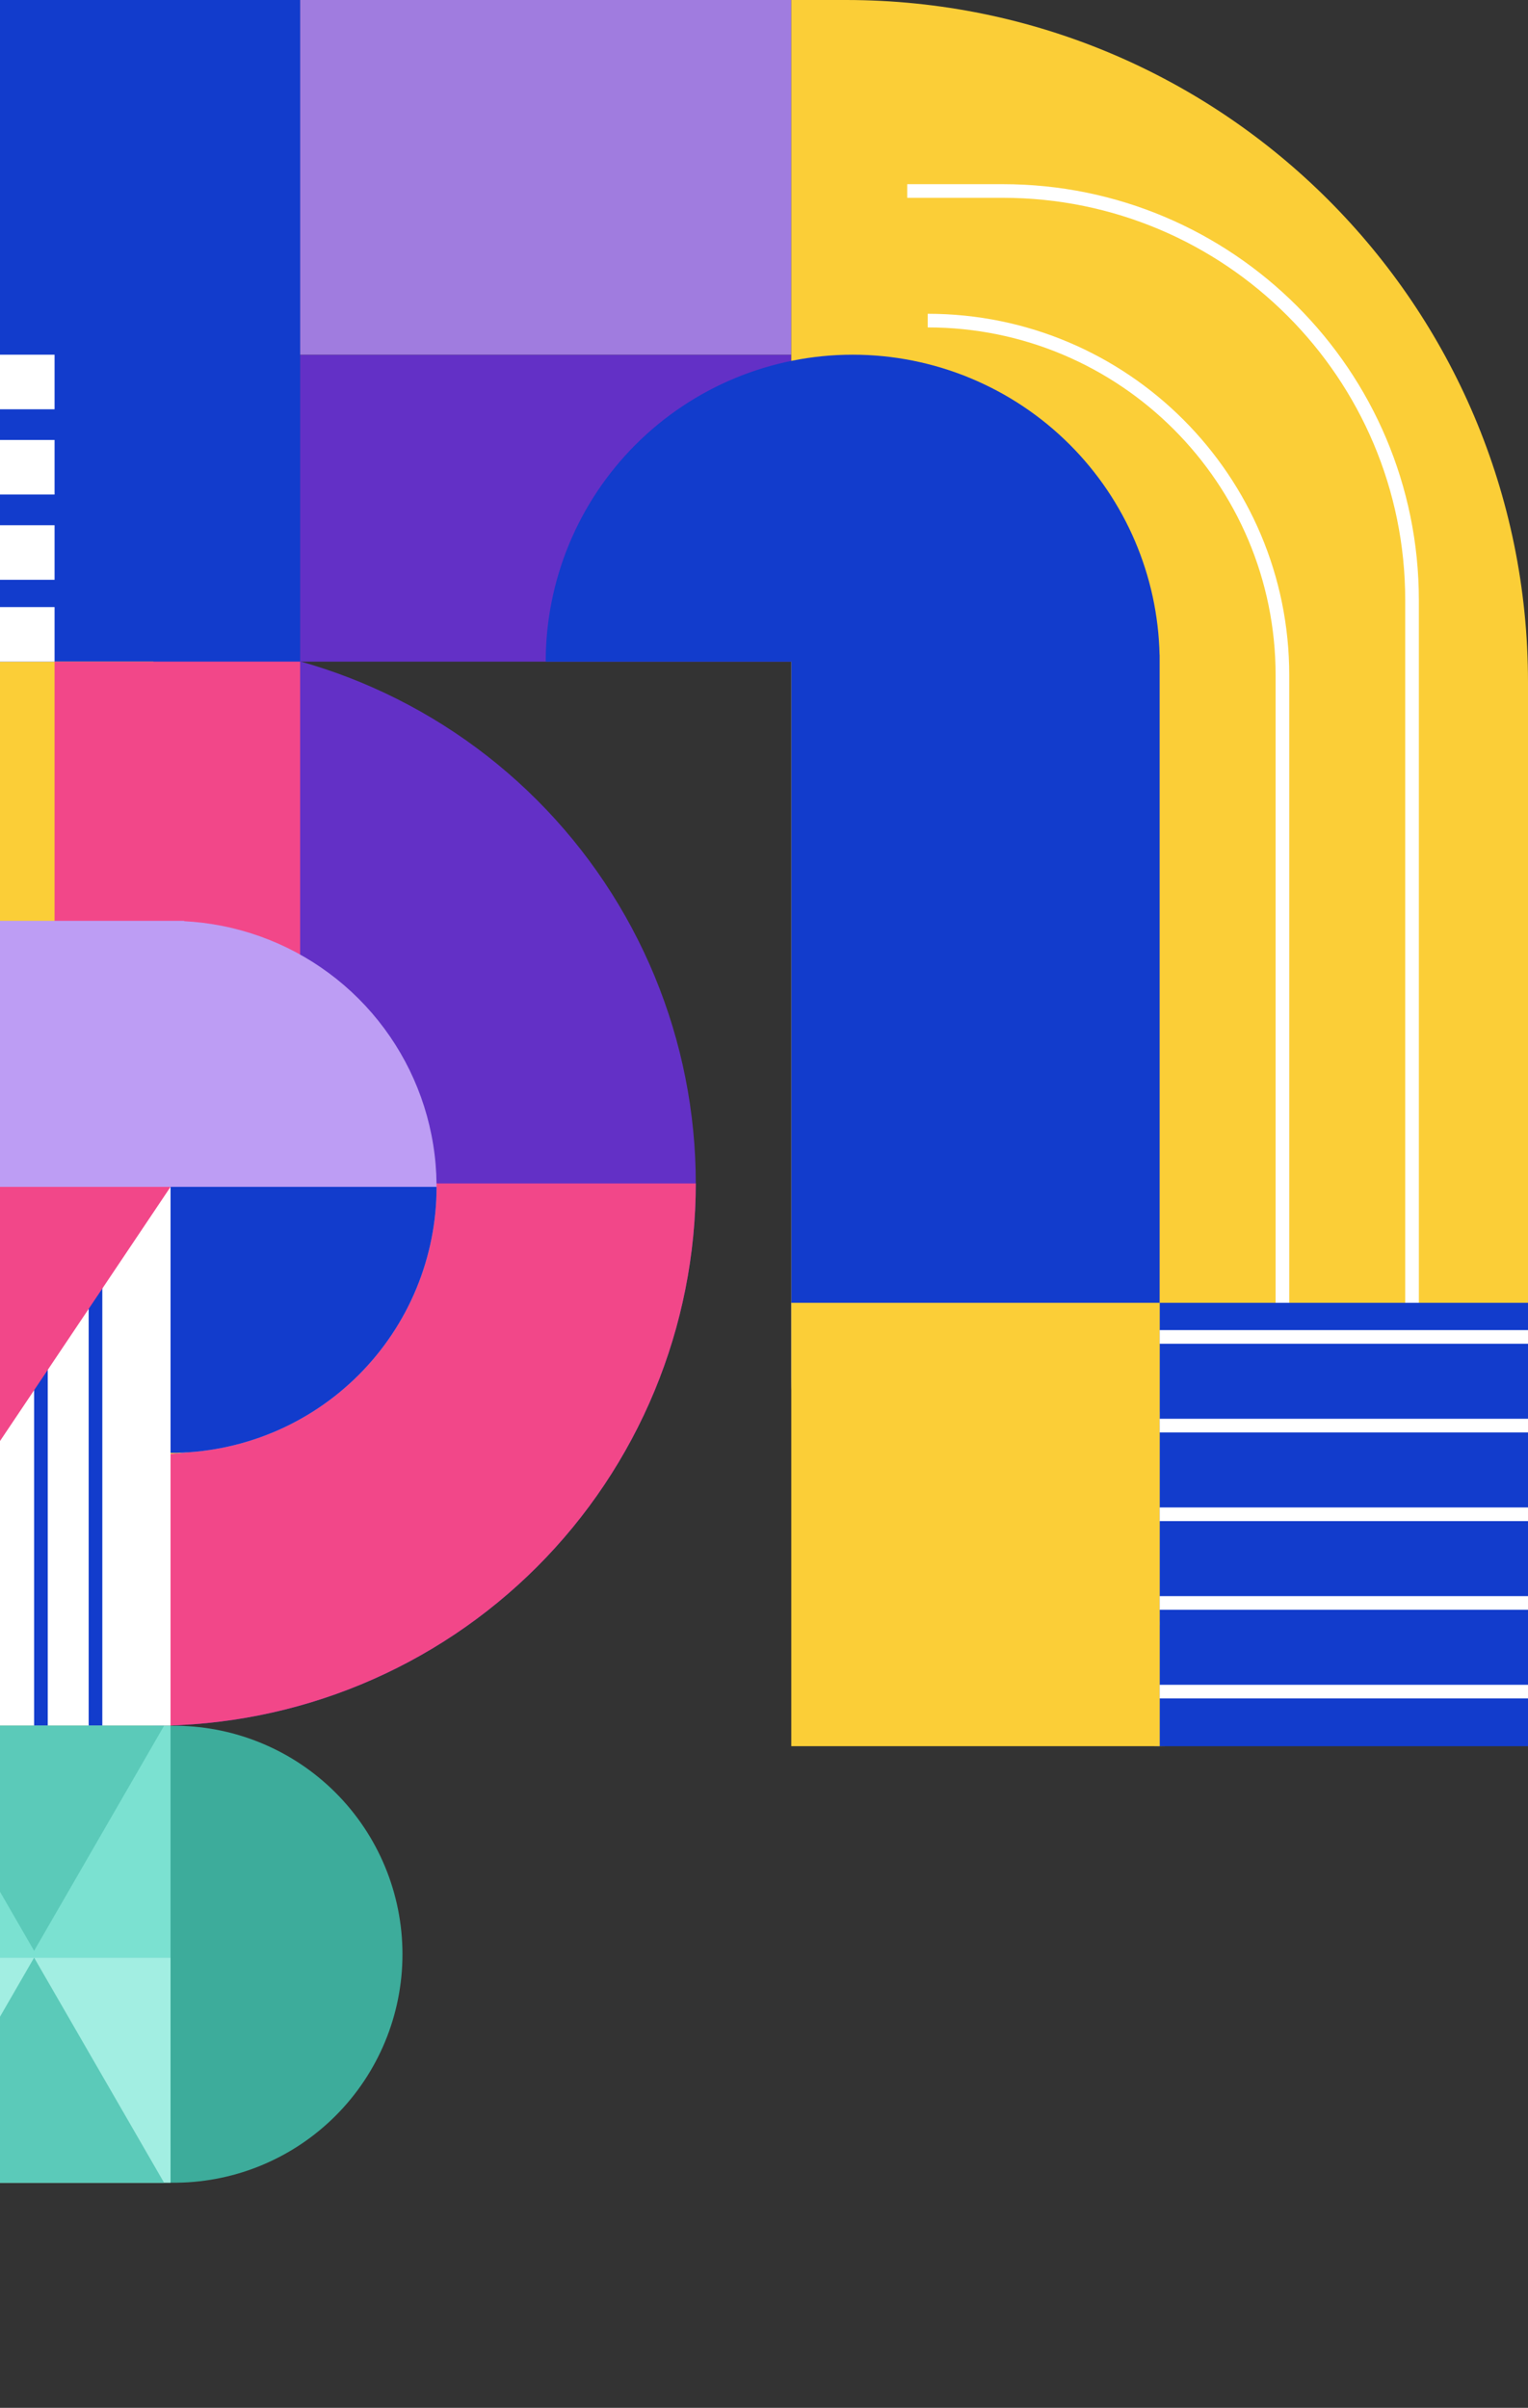<svg width="224" height="353" viewBox="0 0 224 353" fill="none" xmlns="http://www.w3.org/2000/svg">
<rect x="0" y="0" width="224" height="353" fill="#333333" stroke="none"/>
<path d="M44 0H-136V253H24C35.046 253 44 244.046 44 233V0Z" fill="#FBCE37"/>
<path d="M22.5 94C32.94 94 43.278 96.056 52.923 100.052C62.569 104.047 71.333 109.903 78.715 117.285C86.097 124.667 91.953 133.431 95.948 143.077C99.944 152.722 102 163.06 102 173.5C102 183.94 99.944 194.278 95.948 203.923C91.953 213.569 86.097 222.333 78.715 229.715C71.333 237.097 62.569 242.953 52.923 246.948C43.278 250.944 32.94 253 22.5 253L22.5 213.25C27.72 213.25 32.889 212.222 37.712 210.224C42.534 208.227 46.916 205.299 50.608 201.607C54.299 197.916 57.227 193.534 59.224 188.712C61.222 183.889 62.25 178.72 62.25 173.5C62.25 168.28 61.222 163.111 59.224 158.288C57.227 153.466 54.299 149.084 50.608 145.393C46.916 141.701 42.534 138.773 37.712 136.776C32.889 134.778 27.72 133.75 22.5 133.75V94Z" fill="#6330C6"/>
<path d="M102 173.5C102 183.94 99.944 194.278 95.948 203.923C91.953 213.569 86.097 222.333 78.715 229.715C71.333 237.097 62.569 242.953 52.923 246.948C43.278 250.944 32.94 253 22.5 253L22.5 213.25C27.72 213.25 32.889 212.222 37.712 210.224C42.534 208.227 46.916 205.299 50.608 201.607C54.299 197.916 57.227 193.534 59.224 188.712C61.222 183.889 62.25 178.72 62.25 173.5L102 173.5Z" fill="#F24789"/>
<rect width="72" height="45" transform="matrix(-1 0 0 1 116 52)" fill="#6330C6"/>
<rect width="72" height="52" transform="matrix(-1 0 0 1 116 0)" fill="#A07CDF"/>
<rect width="72" height="97" transform="matrix(-1 0 0 1 44 0)" fill="#123CCC"/>
<path d="M224 100C224 44.772 179.228 0 124 0H116V202C116 231.823 140.177 256 170 256C199.823 256 224 231.823 224 202V100Z" fill="#FBCE37"/>
<line y1="-1" x2="54" y2="-1" transform="matrix(-1 0 0 1 224 209)" stroke="white" stroke-width="2"/>
<line x1="1" y1="-1" x2="49" y2="-1" transform="matrix(-1 8.74228e-08 8.74228e-08 1 220 224)" stroke="white" stroke-width="2" stroke-linecap="round" stroke-linejoin="round"/>
<line x1="1" y1="-1" x2="39" y2="-1" transform="matrix(-1 -8.74228e-08 -8.74228e-08 1 210 239)" stroke="white" stroke-width="2" stroke-linecap="round" stroke-linejoin="round"/>
<path fill-rule="evenodd" clip-rule="evenodd" d="M93.18 65.18C84.741 73.619 80 85.065 80 97H116V202C116 231.823 140.177 256 170 256V97V96H169.989C169.732 84.427 165.023 73.383 156.82 65.18C148.381 56.741 136.935 52 125 52C113.065 52 101.619 56.741 93.18 65.18Z" fill="#123CCC"/>
<path d="M188 192L188 99C188 70.281 164.719 47 136 47V47" stroke="white" stroke-width="2"/>
<path d="M207 192L207 88C207 54.863 180.137 28 147 28L133 28" stroke="white" stroke-width="2"/>
<rect width="36" height="8" transform="matrix(-1 0 0 1 8 52)" fill="white"/>
<rect width="36" height="8" transform="matrix(-1 0 0 1 8 64.5)" fill="white"/>
<rect width="36" height="8" transform="matrix(-1 0 0 1 8 77)" fill="white"/>
<rect width="36" height="8" transform="matrix(-1 0 0 1 8 89)" fill="white"/>
<rect width="36" height="48.5" transform="matrix(-1 0 0 1 44 97)" fill="#F24789"/>
<path fill-rule="evenodd" clip-rule="evenodd" d="M27 135.051C28.876 135.148 30.751 135.38 32.608 135.749C40.174 137.254 47.123 140.969 52.577 146.423C58.031 151.877 61.746 158.826 63.251 166.391C64.755 173.957 63.983 181.798 61.031 188.925C58.08 196.051 53.081 202.142 46.667 206.427C40.809 210.341 34.011 212.589 27 212.949V213H25H-28V135H24.963C24.988 135 25.013 135 25.037 135H27V135.051Z" fill="#BD9DF4"/>
<path d="M64 174C64 179.122 62.991 184.193 61.031 188.925C59.071 193.656 56.199 197.956 52.577 201.577C48.956 205.199 44.656 208.071 39.925 210.031C35.193 211.991 30.122 213 25 213L25 174L64 174Z" fill="#123CCC"/>
<rect width="53" height="79" transform="matrix(-1 0 0 1 25 174)" fill="white"/>
<line y1="-1" x2="73" y2="-1" transform="matrix(-4.37114e-08 1 1 4.37114e-08 15 180)" stroke="#123CCC" stroke-width="2"/>
<line y1="-1" x2="73" y2="-1" transform="matrix(-4.37114e-08 1 1 4.37114e-08 7 180)" stroke="#123CCC" stroke-width="2"/>
<path d="M25 174H-28V253L25 174Z" fill="#F24789"/>
<path fill-rule="evenodd" clip-rule="evenodd" d="M-136 253H26V253.004C34.704 253.133 43.024 256.647 49.188 262.812C55.471 269.094 59 277.615 59 286.5C59 295.385 55.471 303.906 49.188 310.188C43.024 316.353 34.704 319.867 26 319.996V320H25.5H-136V253Z" fill="#3DAC9B"/>
<rect width="161" height="33" transform="matrix(-1 0 0 1 25 287)" fill="#A2EEE2"/>
<rect width="161" height="34" transform="matrix(-1 0 0 1 25 253)" fill="#7BE1D1"/>
<path d="M5 287L-14.053 320H24.053L5 287Z" fill="#5BCAB9"/>
<path d="M5 286L24.053 253L-14.053 253L5 286Z" fill="#5BCAB9"/>
<path d="M224 191H170V256H224V191Z" fill="#123CCC"/>
<path d="M170 191H116V256H170V191Z" fill="#FBCE37"/>
<line y1="-1" x2="54" y2="-1" transform="matrix(-1 0 0 1 224 197)" stroke="white" stroke-width="2"/>
<line y1="-1" x2="54" y2="-1" transform="matrix(-1 0 0 1 224 210)" stroke="white" stroke-width="2"/>
<line y1="-1" x2="54" y2="-1" transform="matrix(-1 0 0 1 224 223)" stroke="white" stroke-width="2"/>
<line y1="-1" x2="54" y2="-1" transform="matrix(-1 0 0 1 224 236)" stroke="white" stroke-width="2"/>
<line y1="-1" x2="54" y2="-1" transform="matrix(-1 0 0 1 224 249)" stroke="white" stroke-width="2"/>
</svg>
